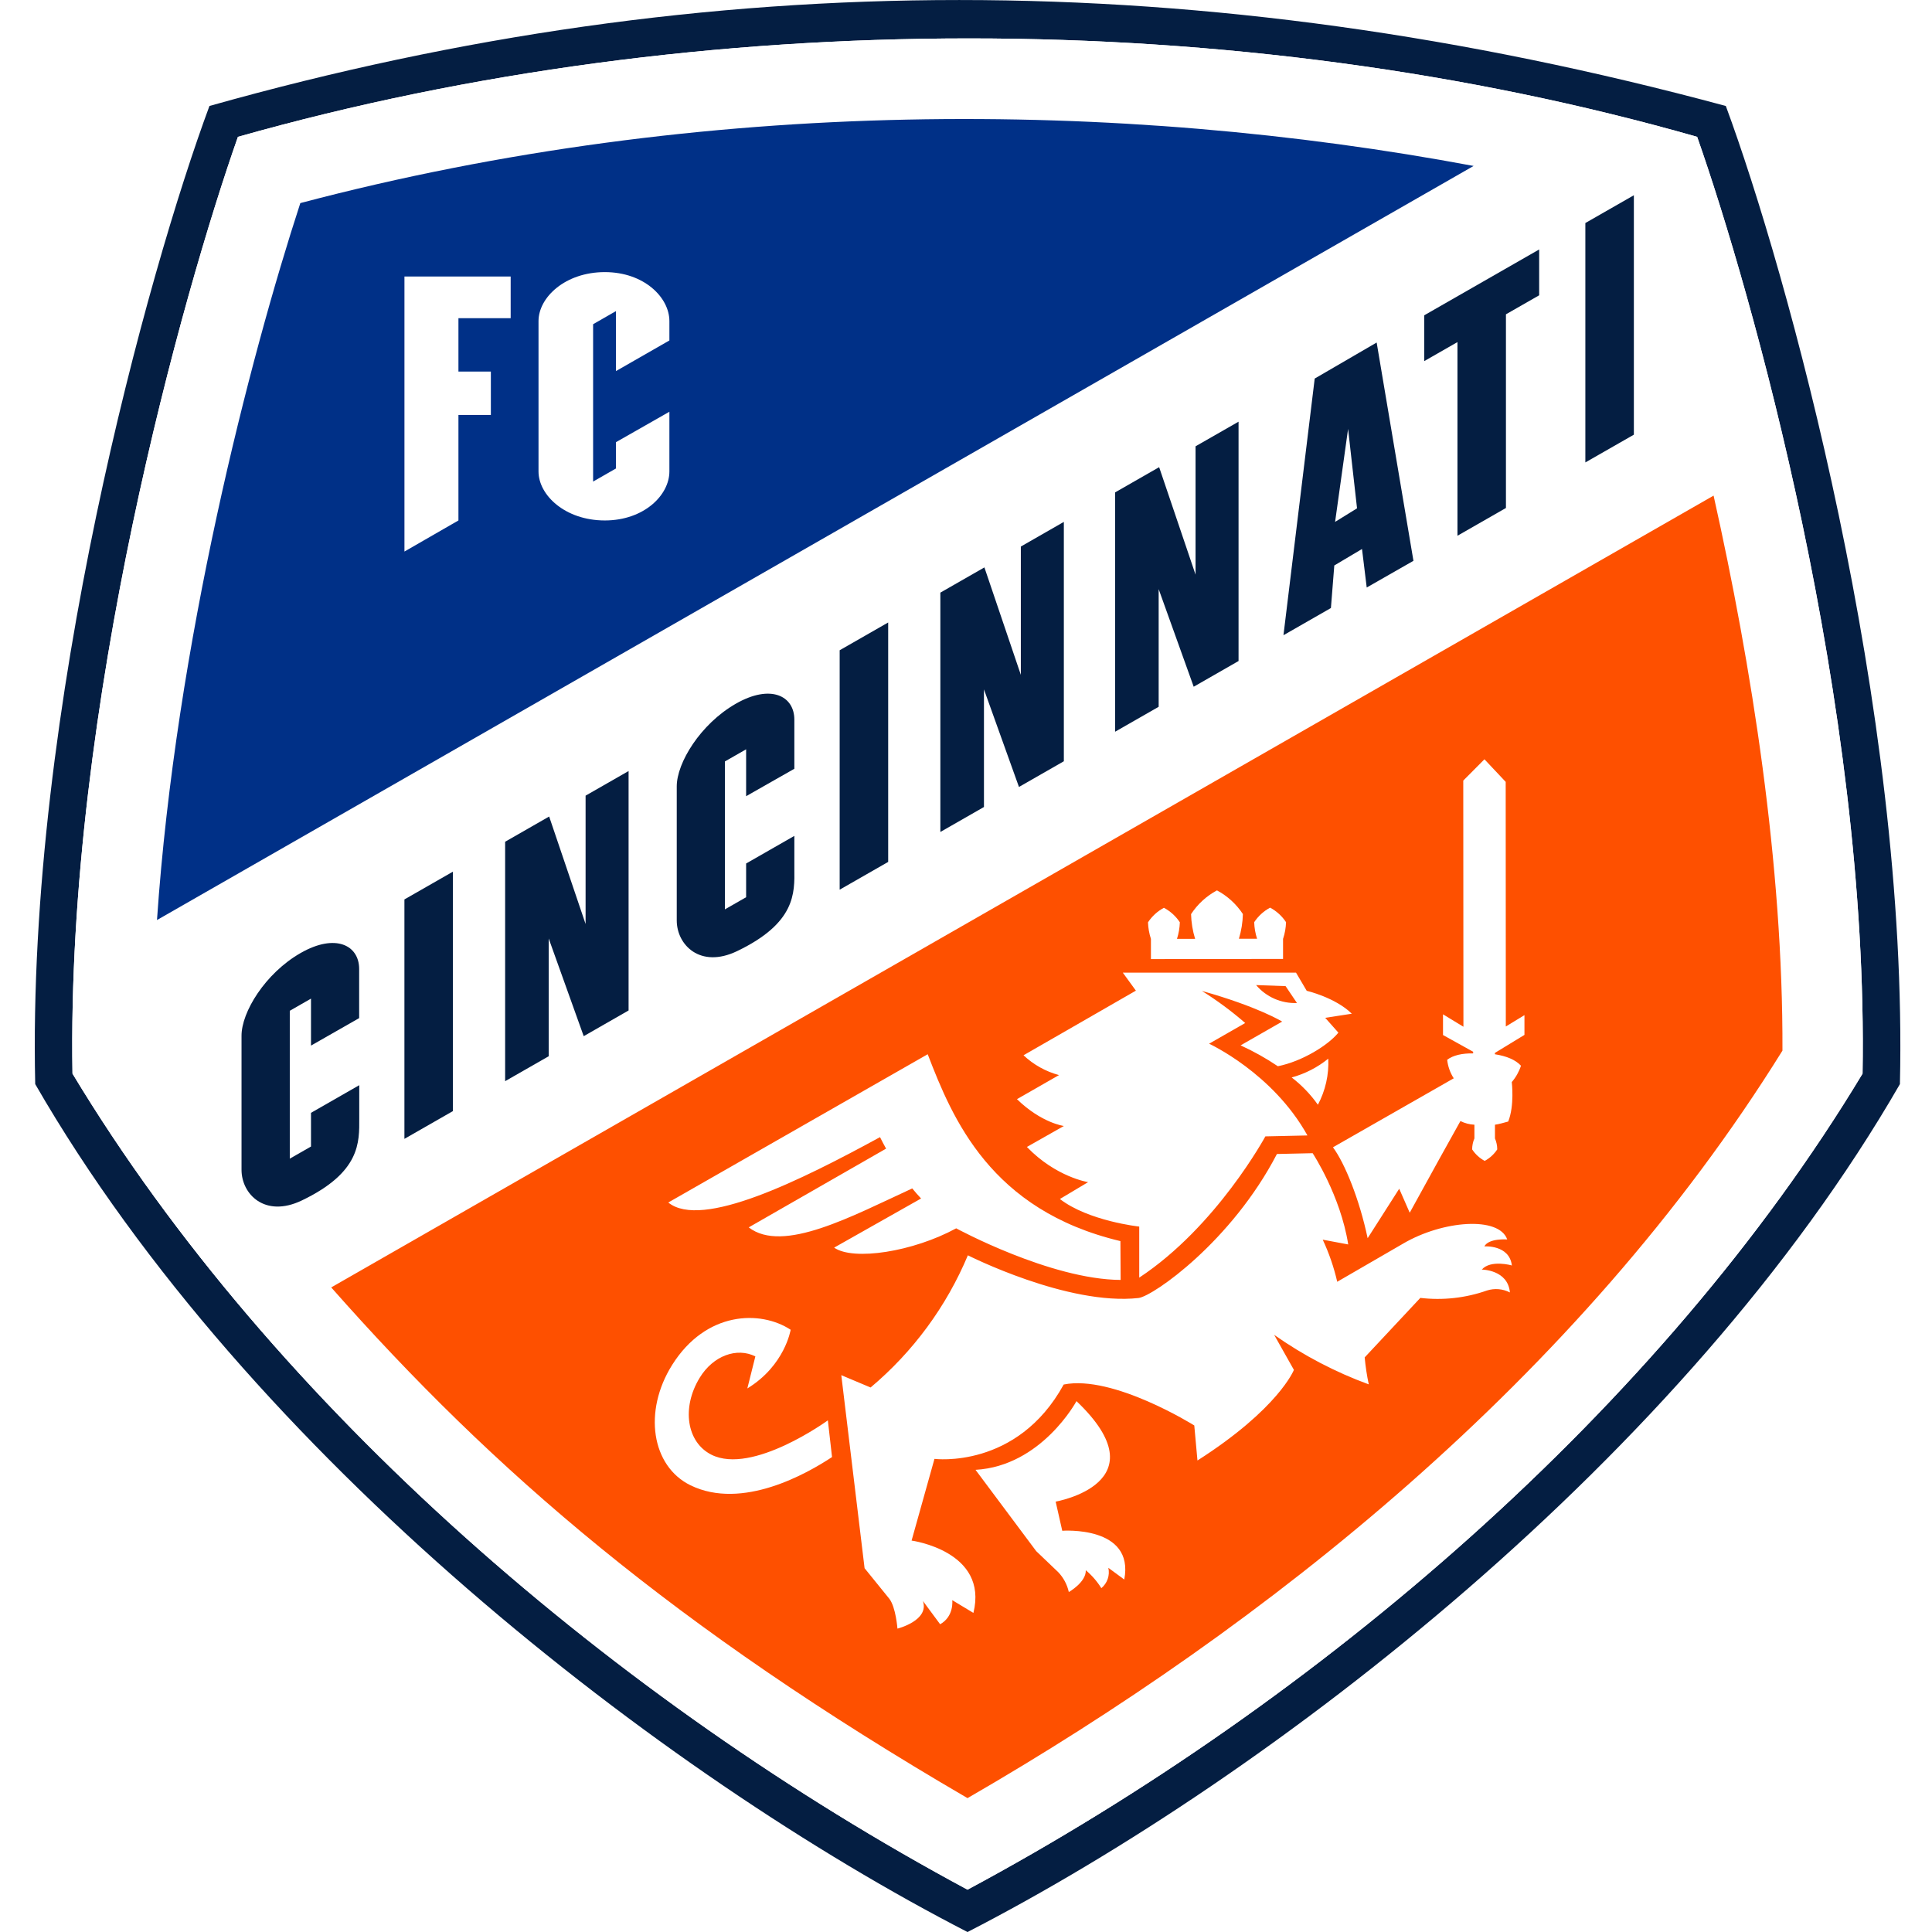 <svg width="500" height="500" viewBox="0 0 500 500" fill="none" xmlns="http://www.w3.org/2000/svg">
<rect width="500" height="500" fill="white"/>
<g clip-path="url(#clip0_2284_7659)">
<path d="M439.221 35.413C453.177 75.054 483.677 182.505 482.028 277.854C429.939 364.358 340.896 440.501 250.394 489.045C159.933 440.501 70.882 364.358 18.76 277.854C17.111 182.505 47.611 75.071 61.575 35.413C181.588 1.451 320.206 1.451 439.221 35.413ZM9.115 280.566C64.633 376.871 171.416 459.369 250.394 500.008C329.397 459.369 436.179 376.871 491.697 280.566C493.939 183.387 462.327 69.787 446.64 27.425C311.064 -9.125 183.995 -9.142 54.206 27.425C38.477 69.795 6.873 183.387 9.115 280.566Z" fill="#041E42"/>
<path fill-rule="evenodd" clip-rule="evenodd" d="M439.221 35.413C453.177 75.055 483.677 182.505 482.028 277.854C429.939 364.358 340.896 440.501 250.394 489.045C159.933 440.501 70.882 364.358 18.76 277.854C17.111 182.505 47.611 75.071 61.575 35.413C181.588 1.451 320.206 1.451 439.221 35.413Z" fill="white"/>
<path d="M151.55 239.135L142.12 211.315L130.728 217.843V279.807L142.004 273.353V242.878L151.064 268.16L162.678 261.507V199.543L151.55 205.915V239.135Z" fill="#041E42"/>
<path d="M410.288 57.719V119.675L422.842 112.495V50.531L410.288 57.719Z" fill="#041E42"/>
<path d="M190.425 182.125C181.266 187.376 175.117 197.441 175.142 203.558V238.22C175.142 244.543 181.209 250.725 190.738 246.159C205.971 238.863 205.642 231.074 205.576 224.924V216.327L193.095 223.473V232.203L187.605 235.344V197.062L193.095 193.921V206.055L205.576 198.958V186.247C205.584 180.098 199.459 176.949 190.425 182.125Z" fill="#041E42"/>
<path d="M77.789 246.645C68.623 251.896 62.474 261.961 62.507 268.077V302.748C62.507 309.063 68.565 315.245 78.094 310.686C93.328 303.383 92.998 295.601 92.973 289.444V280.846L80.485 288.001V296.722L74.995 299.863V261.59L80.485 258.441V270.6L92.949 263.486V250.767C92.949 244.617 86.816 241.476 77.789 246.645Z" fill="#041E42"/>
<path d="M217.306 230.249L229.86 223.061V161.097L217.306 168.285V230.249Z" fill="#041E42"/>
<path d="M104.663 294.736L117.217 287.548V225.584L104.663 232.772V294.736Z" fill="#041E42"/>
<path d="M368.593 93.453L377.191 88.532V138.651L389.737 131.463V81.344L398.335 76.423V64.561L368.593 81.6V93.453Z" fill="#041E42"/>
<path d="M264.193 174.657L254.763 146.844L243.363 153.373V215.313L254.648 208.85V178.408L263.707 203.665L275.322 197.013V135.065L264.193 141.445V174.657Z" fill="#041E42"/>
<path d="M309.407 148.716L299.985 120.903L288.585 127.432V189.371L299.862 182.917V152.466L308.929 177.724L320.536 171.071V109.132L309.407 115.504V148.716Z" fill="#041E42"/>
<path d="M340.245 97.971L332.159 164.394L344.441 157.355L345.315 146.342L352.486 142.08L353.706 152.046L365.799 145.138L356.278 88.647L340.245 97.971ZM345.521 135.065L348.884 110.995L351.2 131.553L345.521 135.065Z" fill="#041E42"/>
<path d="M381.371 42.947L40.629 238.105C45.493 166.735 64.658 92.588 77.724 52.559C182.553 24.878 290.061 25.843 381.371 42.947ZM132.162 82.35V71.559H104.671V142.739L118.643 134.694V107.384H127.035V96.165H118.643V82.35H132.162ZM159.414 114.432V121.241L153.495 124.629V83.908L159.414 80.511V96.034L173.238 88.112V83.108C173.238 76.95 166.643 70.422 156.529 70.422C146.283 70.422 139.367 76.95 139.367 83.108V122.008C139.367 128.165 146.283 134.694 156.529 134.694C166.635 134.694 173.238 128.165 173.238 122.008V106.56L159.414 114.432Z" fill="#003087"/>
<path d="M250.394 465.354C326.924 421.154 408.425 356.98 461.297 271.902C461.478 223.745 453.317 172.308 443.475 128.264L85.72 333.182C127.678 380.721 174.557 421.154 250.394 465.354ZM334.285 278.843C337.747 277.9 340.974 276.244 343.757 273.98C343.95 278.125 343.021 282.245 341.07 285.908C339.176 283.225 336.889 280.844 334.285 278.843ZM290.959 408.781L286.837 405.747C287.051 406.707 286.995 407.707 286.674 408.637C286.354 409.567 285.783 410.39 285.024 411.015C283.937 409.265 282.579 407.698 281.001 406.374C281.125 409.465 276.608 412.02 276.608 412.02C276.182 410.084 275.232 408.302 273.863 406.868L268.167 401.428L252.463 380.391C269.568 379.41 278.594 362.611 278.594 362.611C300.851 383.804 273.203 388.618 273.203 388.618L274.91 396.16C274.91 396.16 293.646 394.751 290.959 408.781ZM214.248 367.565L215.328 377.086C208.898 381.339 192.09 390.942 178.678 384.381C168.622 379.435 166.404 365.265 173.955 353.238C182.718 339.299 196.813 339.019 204.62 344.138C204.62 344.138 203.152 353.386 193.409 359.33L195.486 351.037C190.738 348.647 184.589 350.806 181.077 356.568C176.346 364.317 177.706 373.236 184.094 376.467C194.678 381.809 214.248 367.589 214.248 367.589V367.565ZM383.464 328.566C383.464 328.566 390.249 328.566 390.76 334.485C389.852 334.014 388.861 333.727 387.842 333.641C386.824 333.555 385.798 333.671 384.825 333.982C379.298 335.927 373.399 336.581 367.58 335.894L353.179 351.293C353.393 353.639 353.745 355.97 354.234 358.275C345.547 355.093 337.316 350.783 329.752 345.456L334.862 354.524C334.862 354.524 330.947 364.539 309.902 377.976L309.078 368.908C309.078 368.908 288.041 355.719 275.281 358.316C263.221 380.317 241.838 377.555 241.838 377.555L235.919 398.699C235.919 398.699 255.868 401.403 251.919 417.42L246.446 414.122C246.446 414.122 246.965 418.326 243.305 420.354L238.854 414.337C240.552 419.414 232.259 421.484 232.259 421.484C232.259 421.484 231.847 415.969 230.165 413.768L223.752 405.846L217.726 355.892L225.31 359.082C236.303 349.844 244.934 338.116 250.485 324.873C250.485 324.873 276.303 337.972 294.685 335.919C298.551 335.367 318.739 321.254 330.469 298.652L339.709 298.445C339.709 298.445 346.914 309.351 348.917 322.062L342.323 320.826C343.955 324.315 345.212 327.968 346.073 331.723L363.153 321.831C373.35 315.847 387.924 314.701 390.067 320.768C390.067 320.768 385.303 320.389 384.149 322.565C384.149 322.565 390.636 322.087 391.271 327.511C391.262 327.478 385.764 325.928 383.464 328.591V328.566ZM376.227 279.066C375.293 277.621 374.712 275.978 374.529 274.268C376.078 273.089 378.444 272.57 381.247 272.619V272.191L373.449 267.863V262.505L378.733 265.72L378.692 202.016L384.173 196.502L389.672 202.346L389.704 265.654L394.527 262.719V267.83L386.877 272.496V272.842C389.861 273.295 392.243 274.285 393.628 275.81C393.119 277.362 392.31 278.799 391.246 280.038C391.246 280.038 391.988 286.13 390.323 290.252C389.07 290.59 387.932 290.936 386.894 291.076V294.621C387.282 295.519 387.484 296.486 387.487 297.464C386.669 298.711 385.553 299.734 384.239 300.44C382.926 299.734 381.809 298.711 380.991 297.464C380.991 296.487 381.191 295.519 381.577 294.621V291.076C380.317 291.017 379.084 290.694 377.958 290.128C375.279 294.926 370.201 304.043 364.835 313.852L362.115 307.645L353.945 320.447C351.819 310.357 348.019 301.017 344.969 296.92L376.227 279.066ZM236.092 307.562C220.579 314.693 202.617 324.486 193.772 317.644L229.316 297.267C228.731 296.212 228.204 295.206 227.75 294.291C207.356 305.411 181.588 318.246 172.949 311.206L240.09 272.834C246.52 289.559 256.362 313.209 289.962 321.197C289.962 321.197 290.011 331.245 290.019 331.245C271.81 331.138 247.46 317.891 247.46 317.891C236.274 323.975 220.867 326.357 215.872 322.887L238.376 310.167C237.601 309.343 236.818 308.469 236.109 307.587L236.092 307.562ZM332.052 242.919V248.17L297.859 248.211V242.985C297.408 241.599 297.152 240.156 297.1 238.699C298.137 237.118 299.555 235.823 301.222 234.932C302.888 235.821 304.304 237.113 305.343 238.69C305.298 240.144 305.048 241.584 304.602 242.969H309.292C308.657 240.893 308.305 238.742 308.245 236.572C309.932 233.998 312.235 231.886 314.947 230.431C317.66 231.879 319.967 233.985 321.657 236.555C321.605 238.725 321.259 240.877 320.626 242.952H325.333C324.882 241.566 324.63 240.123 324.583 238.666C325.621 237.085 327.038 235.79 328.705 234.899C330.371 235.788 331.787 237.08 332.826 238.657C332.78 240.115 332.524 241.559 332.068 242.944L332.052 242.919ZM263.196 284.457L274.069 278.233C270.632 277.307 267.478 275.545 264.886 273.106L293.968 256.38L290.58 251.715H335.406L338.176 256.413C338.176 256.413 345.595 258.153 349.849 262.348L342.966 263.412L346.37 267.245C343.798 270.443 337.08 274.664 330.708 275.941C327.65 273.875 324.424 272.069 321.063 270.542L331.821 264.384C331.821 264.384 325.589 260.527 311.056 256.455C315.001 258.925 318.746 261.701 322.259 264.755L312.911 270.114C312.911 270.114 329.356 277.648 338.366 293.854L327.477 294.093C327.477 294.093 314.864 317.43 294.833 330.652V317.438C294.833 317.438 281.718 316.028 274.3 310.299L281.603 305.939C281.603 305.939 273.269 304.636 265.76 296.83L275.33 291.406C275.33 291.406 269.527 290.639 263.212 284.481L263.196 284.457ZM332.711 255.21L335.654 259.579C333.654 259.658 331.663 259.281 329.831 258.477C327.998 257.673 326.373 256.463 325.078 254.938L332.711 255.21Z" fill="#FE5000"/>
</g>
<defs>
<clipPath id="clip0_2284_7659">
<rect width="482.805" height="500" fill="white" transform="translate(9)"/>
</clipPath>
</defs>
</svg>
